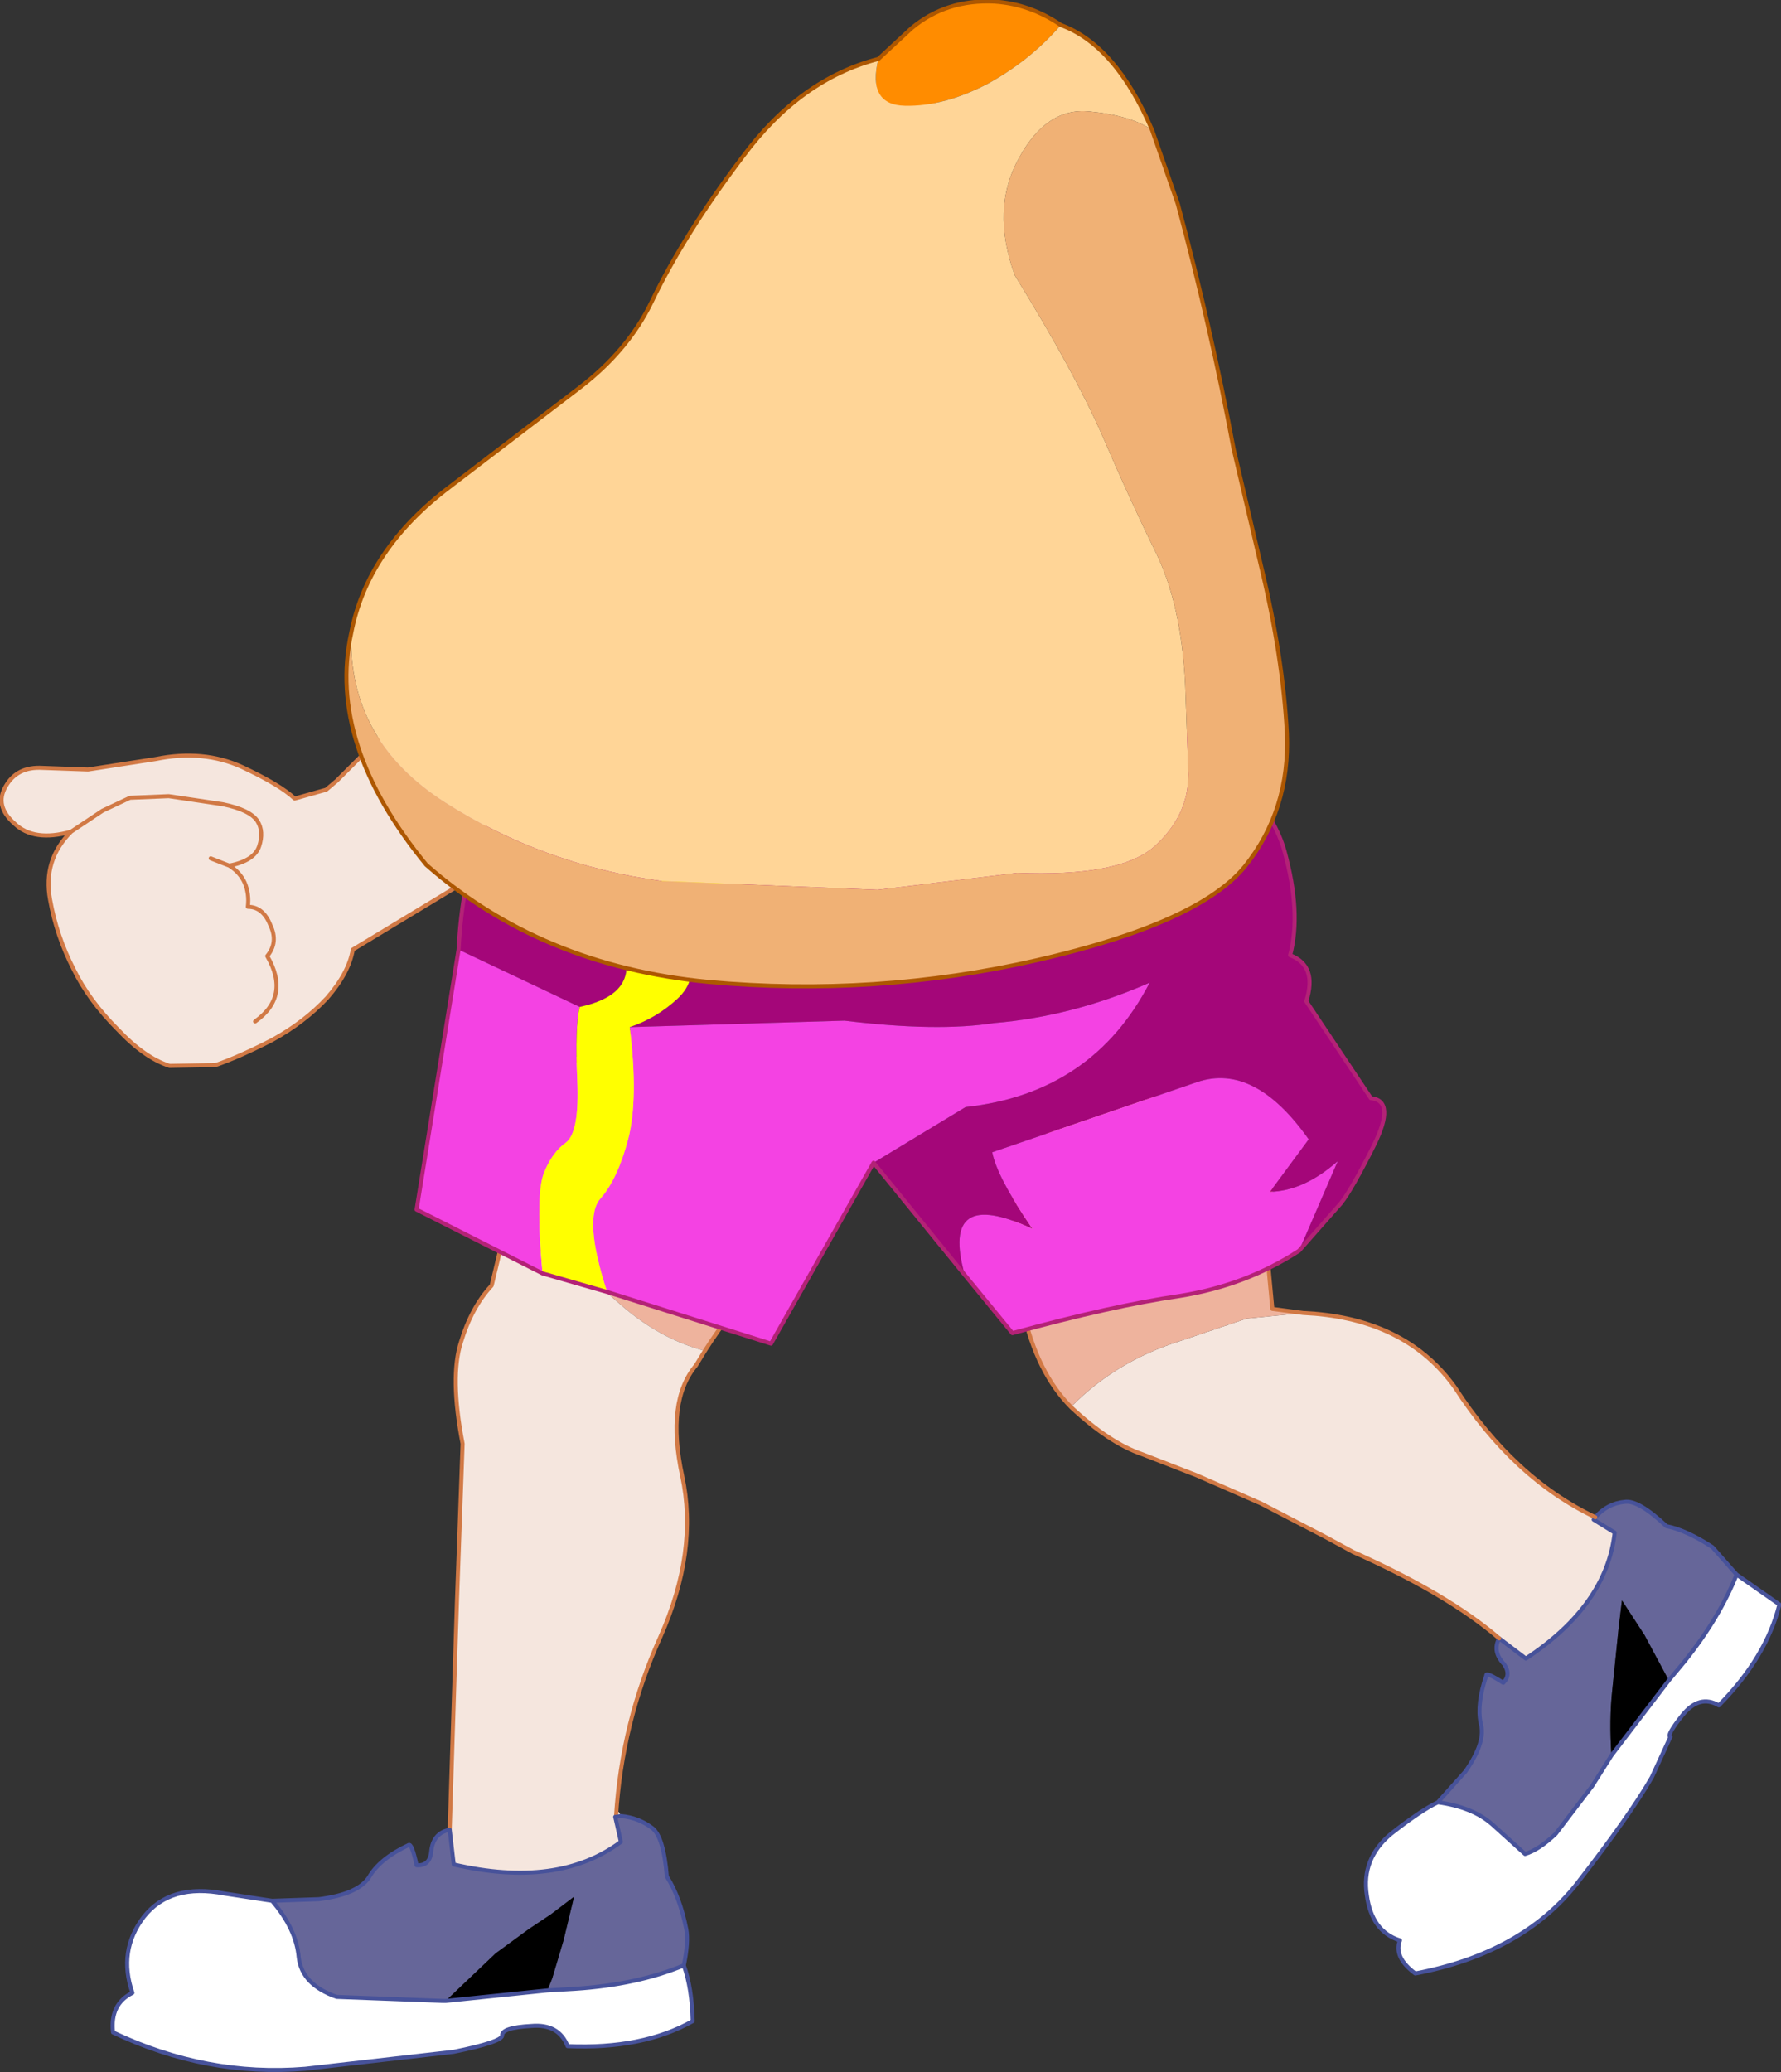 <?xml version="1.0" encoding="UTF-8" standalone="no"?>
<svg xmlns:xlink="http://www.w3.org/1999/xlink" height="128.3px" width="110.3px" xmlns="http://www.w3.org/2000/svg">
  <rect width="100%" height="100%" fill="#333333" stroke="none"/>
  <g transform="matrix(1.0, 0.0, 0.0, 1.0, 51.55, 133.05)">
    <path d="M-12.3 -107.0 L-14.15 -107.55 Q-11.45 -113.55 -9.6 -114.9 -5.35 -124.5 -0.45 -126.85 4.45 -129.25 7.6 -125.25 10.7 -121.35 7.65 -115.45 4.55 -109.6 2.15 -102.9 L0.2 -103.5 Q-2.9 -103.95 -6.05 -104.95 L-12.3 -107.0" fill="#ff8c00" fill-rule="evenodd" stroke="none"/>
    <path d="M0.2 -103.5 Q-1.05 -100.7 -2.45 -98.5 -3.8 -96.25 -5.4 -94.45 L-7.95 -90.6 Q-8.65 -89.15 -10.25 -88.4 -12.25 -85.4 -14.8 -82.95 -17.35 -80.6 -23.25 -78.15 L-29.7 -74.25 Q-29.95 -72.8 -31.3 -71.25 -32.7 -69.75 -34.7 -68.65 -36.75 -67.6 -38.2 -67.1 L-41.05 -67.05 Q-42.6 -67.55 -44.25 -69.3 -46.05 -71.1 -47.0 -73.05 -48.05 -75.1 -48.45 -77.35 -48.9 -79.8 -47.15 -81.55 -49.45 -80.9 -50.65 -82.05 -51.9 -83.15 -51.2 -84.35 -50.5 -85.6 -48.9 -85.5 L-46.1 -85.4 -41.9 -86.05 Q-38.95 -86.65 -36.55 -85.55 -34.2 -84.45 -33.3 -83.6 L-31.35 -84.15 -30.7 -84.7 -30.6 -84.8 -25.65 -89.75 Q-23.2 -93.6 -21.4 -95.4 -19.6 -97.25 -17.55 -98.8 L-12.8 -106.35 -12.3 -107.0 -6.05 -104.95 Q-2.9 -103.95 0.2 -103.5 M-35.75 -69.8 Q-33.55 -71.35 -35.0 -73.85 -34.3 -74.7 -34.8 -75.75 -35.25 -76.9 -36.2 -76.9 -36.1 -77.7 -36.4 -78.4 -36.7 -79.05 -37.35 -79.45 L-38.5 -79.9 -37.35 -79.45 Q-35.8 -79.75 -35.5 -80.65 -35.2 -81.55 -35.6 -82.2 -36.05 -82.9 -37.75 -83.25 L-41.1 -83.75 -43.5 -83.65 -45.2 -82.85 -47.15 -81.55 -45.2 -82.85 -43.5 -83.65 -41.1 -83.75 -37.75 -83.25 Q-36.05 -82.9 -35.6 -82.2 -35.2 -81.55 -35.5 -80.65 -35.8 -79.75 -37.35 -79.45 -36.7 -79.05 -36.4 -78.4 -36.1 -77.7 -36.2 -76.9 -35.25 -76.9 -34.8 -75.75 -34.3 -74.7 -35.0 -73.85 -33.55 -71.35 -35.75 -69.8" fill="#f5e6de" fill-rule="evenodd" stroke="none"/>
    <path d="M-12.3 -107.0 L-14.15 -107.55 Q-11.45 -113.55 -9.6 -114.9 -5.35 -124.5 -0.45 -126.85 4.45 -129.25 7.6 -125.25 10.7 -121.35 7.65 -115.45 4.55 -109.6 2.15 -102.9 L0.2 -103.5 Q-2.9 -103.95 -6.05 -104.95 L-12.3 -107.0" fill="none" stroke="#ad5701" stroke-linecap="round" stroke-linejoin="round" stroke-width="0.25"/>
    <path d="M0.2 -103.5 Q-1.05 -100.7 -2.45 -98.5 -3.8 -96.25 -5.4 -94.45 L-7.95 -90.6 M-17.55 -98.8 L-12.8 -106.35 -12.3 -107.0" fill="none" stroke="#d17945" stroke-linecap="round" stroke-linejoin="round" stroke-width="0.25"/>
    <path d="M-7.95 -90.6 Q-8.65 -89.15 -10.25 -88.4 -12.25 -85.4 -14.8 -82.95 -17.35 -80.6 -23.25 -78.15 L-29.7 -74.25 Q-29.95 -72.8 -31.3 -71.25 -32.7 -69.75 -34.7 -68.65 -36.75 -67.6 -38.2 -67.1 L-41.05 -67.05 Q-42.6 -67.55 -44.25 -69.3 -46.05 -71.1 -47.0 -73.05 -48.05 -75.1 -48.45 -77.35 -48.9 -79.8 -47.15 -81.55 -49.45 -80.9 -50.65 -82.05 -51.9 -83.15 -51.2 -84.35 -50.5 -85.6 -48.9 -85.5 L-46.1 -85.4 -41.9 -86.05 Q-38.95 -86.65 -36.55 -85.55 -34.2 -84.45 -33.3 -83.6 L-31.35 -84.15 -30.7 -84.7 -30.6 -84.8 -25.65 -89.75 Q-23.2 -93.6 -21.4 -95.4 -19.6 -97.25 -17.55 -98.8 M-38.5 -79.9 L-37.35 -79.45 Q-35.8 -79.75 -35.5 -80.65 -35.2 -81.55 -35.6 -82.2 -36.05 -82.9 -37.75 -83.25 L-41.1 -83.75 -43.5 -83.65 -45.2 -82.85 -47.15 -81.55 M-37.35 -79.45 Q-36.7 -79.05 -36.4 -78.4 -36.1 -77.7 -36.2 -76.9 -35.25 -76.9 -34.8 -75.75 -34.3 -74.7 -35.0 -73.85 -33.55 -71.35 -35.75 -69.8" fill="none" stroke="#d17945" stroke-linecap="round" stroke-linejoin="round" stroke-width="0.25"/>
    <path d="M56.0 -35.55 L58.65 -33.7 Q57.85 -30.45 54.9 -27.45 53.7 -28.15 52.65 -26.85 51.65 -25.6 51.9 -25.5 L50.75 -23.0 Q49.4 -20.65 46.1 -16.4 42.7 -12.1 36.1 -10.85 34.75 -11.85 35.15 -12.9 33.4 -13.45 33.1 -15.7 32.75 -17.95 34.6 -19.5 36.45 -20.95 37.5 -21.45 39.65 -21.15 40.85 -20.1 L42.9 -18.25 Q43.75 -18.5 44.8 -19.5 L47.05 -22.45 48.25 -24.35 51.8 -29.0 52.8 -30.2 Q54.95 -32.9 56.0 -35.55" fill="#ffffff" fill-rule="evenodd" stroke="none"/>
    <path d="M47.25 -39.1 Q48.0 -39.95 49.05 -40.05 49.9 -40.2 51.65 -38.55 52.9 -38.3 54.5 -37.25 L56.0 -35.55 Q54.95 -32.9 52.8 -30.2 L51.8 -29.0 50.3 -31.8 48.9 -33.95 48.7 -32.3 48.3 -28.4 Q48.1 -26.55 48.25 -24.35 L47.05 -22.45 44.8 -19.5 Q43.75 -18.5 42.9 -18.25 L40.85 -20.1 Q39.65 -21.15 37.5 -21.45 L39.2 -23.35 Q40.5 -25.2 40.15 -26.35 39.9 -27.55 40.5 -29.3 40.45 -29.55 41.55 -28.85 42.05 -29.35 41.6 -30.0 40.85 -30.8 41.3 -31.6 L42.95 -30.35 Q47.95 -33.65 48.45 -38.15 L47.15 -38.95 47.25 -39.1" fill="#666699" fill-rule="evenodd" stroke="none"/>
    <path d="M29.15 -51.75 L29.9 -51.7 Q35.65 -51.2 38.55 -47.15 42.2 -41.5 47.25 -39.1 L47.2 -39.0 47.15 -38.95 48.45 -38.15 Q47.95 -33.65 42.95 -30.35 L41.3 -31.6 Q38.1 -34.35 32.25 -36.95 L30.5 -37.9 26.55 -39.95 22.55 -41.7 19.2 -43.0 Q17.15 -43.7 14.8 -45.9 L14.8 -45.95 Q17.55 -48.75 21.5 -50.0 L25.65 -51.4 29.15 -51.75" fill="#f5e6de" fill-rule="evenodd" stroke="none"/>
    <path d="M51.8 -29.0 L48.25 -24.35 Q48.1 -26.55 48.3 -28.4 L48.7 -32.3 48.9 -33.95 50.3 -31.8 51.8 -29.0" fill="#000000" fill-rule="evenodd" stroke="none"/>
    <path d="M14.8 -45.9 Q12.65 -48.05 11.8 -51.95 11.4 -54.85 11.25 -59.3 L12.3 -61.45 Q15.45 -66.1 21.1 -64.85 28.45 -63.0 26.9 -56.65 L26.85 -56.25 27.25 -52.0 29.15 -51.75 25.65 -51.4 21.5 -50.0 Q17.55 -48.75 14.8 -45.95 L14.8 -45.9" fill="#eeb39d" fill-rule="evenodd" stroke="none"/>
    <path d="M47.25 -39.1 Q48.0 -39.95 49.05 -40.05 49.9 -40.2 51.65 -38.55 52.9 -38.3 54.5 -37.25 L56.0 -35.55 58.65 -33.7 Q57.85 -30.45 54.9 -27.45 53.7 -28.15 52.65 -26.85 51.65 -25.6 51.9 -25.5 L50.75 -23.0 Q49.4 -20.65 46.1 -16.4 42.7 -12.1 36.1 -10.85 34.75 -11.85 35.15 -12.9 33.4 -13.45 33.1 -15.7 32.75 -17.95 34.6 -19.5 36.45 -20.95 37.5 -21.45 L39.2 -23.35 Q40.5 -25.2 40.15 -26.35 39.9 -27.55 40.5 -29.3 40.45 -29.55 41.55 -28.85 42.05 -29.35 41.6 -30.0 40.85 -30.8 41.3 -31.6 L42.95 -30.35 Q47.95 -33.65 48.45 -38.15 L47.15 -38.95 47.25 -39.1 47.2 -39.0 47.15 -38.95 M56.0 -35.55 Q54.95 -32.9 52.8 -30.2 L51.8 -29.0 48.25 -24.35 47.05 -22.45 44.8 -19.5 Q43.75 -18.5 42.9 -18.25 L40.85 -20.1 Q39.65 -21.15 37.5 -21.45" fill="none" stroke="#47529a" stroke-linecap="round" stroke-linejoin="round" stroke-width="0.25"/>
    <path d="M14.8 -45.9 Q12.65 -48.05 11.8 -51.95 11.4 -54.85 11.25 -59.3 L12.3 -61.45 Q15.45 -66.1 21.1 -64.85 28.45 -63.0 26.9 -56.65 L26.85 -56.25 27.25 -52.0 29.15 -51.75 29.9 -51.7 Q35.65 -51.2 38.55 -47.15 42.2 -41.5 47.25 -39.1 M41.3 -31.6 Q38.1 -34.35 32.25 -36.95 L30.5 -37.9 26.55 -39.95 22.55 -41.7 19.2 -43.0 Q17.15 -43.7 14.8 -45.9" fill="none" stroke="#d17945" stroke-linecap="round" stroke-linejoin="round" stroke-width="0.25"/>
    <path d="M-7.9 -49.4 Q-10.7 -50.15 -13.1 -52.25 -16.95 -55.55 -19.7 -59.3 -18.3 -64.25 -16.45 -66.7 -13.85 -70.35 -7.85 -68.75 -1.2 -66.95 -1.45 -59.95 -1.6 -57.1 -4.15 -54.25 -6.35 -51.85 -7.9 -49.4" fill="#eeb39d" fill-rule="evenodd" stroke="none"/>
    <path d="M-19.7 -59.3 Q-16.95 -55.55 -13.1 -52.25 -10.7 -50.15 -7.9 -49.4 L-8.45 -48.5 Q-10.3 -46.3 -9.3 -41.65 -8.3 -37.0 -10.65 -31.7 -13.05 -26.4 -13.4 -20.55 L-13.45 -20.55 -13.3 -19.9 -13.1 -19.0 Q-17.0 -16.1 -23.45 -17.6 L-23.7 -19.75 -23.25 -33.9 -22.9 -43.65 Q-23.7 -47.8 -23.0 -49.95 -22.35 -52.1 -21.1 -53.45 L-19.7 -59.3 M-13.1 -20.6 L-13.4 -20.55 Q-13.3 -21.15 -13.1 -20.6" fill="#f5e6de" fill-rule="evenodd" stroke="none"/>
    <path d="M-9.2 -11.35 Q-8.7 -9.95 -8.65 -7.9 -11.75 -6.15 -16.4 -6.35 -16.95 -7.75 -18.65 -7.6 -20.5 -7.5 -20.45 -7.0 -20.5 -6.6 -23.45 -6.0 L-32.65 -4.95 Q-38.75 -4.45 -44.55 -7.2 -44.75 -8.95 -43.35 -9.65 -44.25 -12.25 -42.65 -14.35 -41.0 -16.45 -37.65 -15.8 L-34.7 -15.35 Q-33.2 -13.6 -33.05 -11.85 -32.85 -10.15 -30.7 -9.4 L-24.1 -9.15 -23.95 -9.15 -17.65 -9.8 -15.95 -9.9 Q-12.1 -10.15 -9.2 -11.35" fill="#ffffff" fill-rule="evenodd" stroke="none"/>
    <path d="M-23.7 -19.75 L-23.45 -17.6 Q-17.0 -16.1 -13.1 -19.0 L-13.3 -19.9 -13.45 -20.55 -13.4 -20.55 -13.1 -20.6 Q-12.0 -20.5 -11.15 -19.85 -10.45 -19.3 -10.25 -16.85 -9.45 -15.6 -9.05 -13.6 -8.9 -12.8 -9.2 -11.35 -12.1 -10.15 -15.95 -9.9 L-17.65 -9.8 -17.35 -10.55 -16.65 -12.9 -16.0 -15.6 -17.45 -14.5 -18.8 -13.6 -20.85 -12.1 -23.95 -9.15 -24.1 -9.15 -30.7 -9.4 Q-32.85 -10.15 -33.05 -11.85 -33.2 -13.6 -34.7 -15.35 L-31.8 -15.45 Q-29.4 -15.75 -28.7 -16.8 -28.05 -17.95 -26.25 -18.8 -26.05 -18.95 -25.75 -17.55 -24.95 -17.5 -24.85 -18.35 -24.75 -19.55 -23.7 -19.75" fill="#666699" fill-rule="evenodd" stroke="none"/>
    <path d="M-23.95 -9.15 L-20.85 -12.1 -18.8 -13.6 -17.45 -14.5 -16.0 -15.6 -16.65 -12.9 -17.35 -10.55 -17.65 -9.8 -23.95 -9.15" fill="#000000" fill-rule="evenodd" stroke="none"/>
    <path d="M-7.9 -49.4 Q-6.35 -51.85 -4.15 -54.25 -1.6 -57.1 -1.45 -59.95 -1.2 -66.95 -7.85 -68.75 -13.85 -70.35 -16.45 -66.7 -18.3 -64.25 -19.7 -59.3 L-21.1 -53.45 Q-22.35 -52.1 -23.0 -49.95 -23.7 -47.8 -22.9 -43.65 L-23.25 -33.9 -23.7 -19.75 M-13.4 -20.55 Q-13.05 -26.4 -10.65 -31.7 -8.3 -37.0 -9.3 -41.65 -10.3 -46.3 -8.45 -48.5 L-7.9 -49.4" fill="none" stroke="#d17945" stroke-linecap="round" stroke-linejoin="round" stroke-width="0.25"/>
    <path d="M-23.7 -19.75 L-23.45 -17.6 Q-17.0 -16.1 -13.1 -19.0 L-13.3 -19.9 -13.45 -20.55 -13.4 -20.55 -13.1 -20.6 Q-12.0 -20.5 -11.15 -19.85 -10.45 -19.3 -10.25 -16.85 -9.45 -15.6 -9.05 -13.6 -8.9 -12.8 -9.2 -11.35 -8.7 -9.95 -8.65 -7.9 -11.75 -6.15 -16.4 -6.35 -16.95 -7.75 -18.65 -7.6 -20.5 -7.5 -20.45 -7.0 -20.5 -6.6 -23.45 -6.0 L-32.65 -4.95 Q-38.75 -4.45 -44.55 -7.2 -44.75 -8.95 -43.35 -9.65 -44.25 -12.25 -42.65 -14.35 -41.0 -16.45 -37.65 -15.8 L-34.7 -15.35 -31.8 -15.45 Q-29.4 -15.75 -28.7 -16.8 -28.05 -17.95 -26.25 -18.8 -26.05 -18.95 -25.75 -17.55 -24.95 -17.5 -24.85 -18.35 -24.75 -19.55 -23.7 -19.75 M-34.7 -15.35 Q-33.2 -13.6 -33.05 -11.85 -32.85 -10.15 -30.7 -9.4 L-24.1 -9.15 -23.95 -9.15 -17.65 -9.8 -15.95 -9.9 Q-12.1 -10.15 -9.2 -11.35" fill="none" stroke="#47529a" stroke-linecap="round" stroke-linejoin="round" stroke-width="0.25"/>
    <path d="M-23.15 -74.25 Q-22.7 -82.7 -18.95 -83.65 -14.65 -88.3 -9.4 -91.25 -4.15 -94.2 5.35 -93.2 15.45 -92.15 21.2 -88.15 26.95 -84.15 28.0 -80.35 29.05 -76.55 28.35 -73.9 30.05 -73.25 29.35 -71.05 L33.35 -65.05 Q34.9 -64.9 33.55 -62.15 32.2 -59.45 31.5 -58.55 L28.9 -55.6 31.3 -61.15 Q29.2 -59.3 27.1 -59.25 L29.5 -62.5 Q26.15 -67.25 22.6 -66.05 L9.9 -61.7 Q10.2 -60.15 12.4 -56.95 6.65 -59.65 8.2 -54.1 L2.55 -61.05 8.25 -64.5 Q16.1 -65.35 19.65 -72.2 14.85 -70.1 10.0 -69.7 6.5 -69.15 0.75 -69.85 L-12.55 -69.45 Q-10.9 -70.0 -9.6 -71.2 -8.3 -72.4 -9.0 -73.95 -9.75 -75.55 -9.3 -75.95 -4.25 -80.55 0.2 -85.65 L0.5 -85.8 1.0 -86.25 0.95 -86.35 Q0.5 -86.95 -0.3 -87.0 -2.15 -85.95 -3.85 -84.5 L-10.05 -79.0 Q-13.25 -76.1 -12.8 -73.75 -12.35 -71.4 -15.65 -70.7 L-23.15 -74.25" fill="#a40679" fill-rule="evenodd" stroke="none"/>
    <path d="M-23.15 -74.25 L-15.65 -70.7 Q-15.95 -69.45 -15.8 -66.2 -15.65 -62.95 -16.5 -62.3 -17.35 -61.7 -17.85 -60.45 -18.4 -59.15 -17.95 -54.2 L-25.75 -58.15 -23.15 -74.25 M-12.55 -69.45 L0.75 -69.85 Q6.5 -69.15 10.0 -69.7 14.85 -70.1 19.65 -72.2 16.1 -65.35 8.25 -64.5 L2.55 -61.05 -3.8 -49.85 -13.95 -53.05 Q-15.45 -57.65 -14.35 -58.85 -13.3 -60.05 -12.65 -62.5 -12.0 -65.0 -12.55 -69.45 M8.2 -54.1 Q6.65 -59.65 12.4 -56.95 10.2 -60.15 9.9 -61.7 L22.6 -66.05 Q26.15 -67.25 29.5 -62.5 L27.1 -59.25 Q29.2 -59.3 31.3 -61.15 L28.9 -55.6 Q25.6 -53.45 21.5 -52.8 17.35 -52.2 11.15 -50.5 L8.2 -54.1" fill="#f442e3" fill-rule="evenodd" stroke="none"/>
    <path d="M-15.65 -70.7 Q-12.35 -71.4 -12.8 -73.75 -13.25 -76.1 -10.05 -79.0 L-3.85 -84.5 Q-2.15 -85.95 -0.3 -87.0 0.5 -86.95 0.95 -86.35 L1.0 -86.25 0.5 -85.8 0.2 -85.65 Q-4.25 -80.55 -9.3 -75.95 -9.75 -75.55 -9.0 -73.95 -8.3 -72.4 -9.6 -71.2 -10.9 -70.0 -12.55 -69.45 -12.0 -65.0 -12.65 -62.5 -13.3 -60.05 -14.35 -58.85 -15.45 -57.65 -13.95 -53.05 L-17.95 -54.2 Q-18.4 -59.15 -17.85 -60.45 -17.35 -61.7 -16.5 -62.3 -15.65 -62.95 -15.8 -66.2 -15.95 -69.45 -15.65 -70.7" fill="#ffff00" fill-rule="evenodd" stroke="none"/>
    <path d="M28.9 -55.6 L31.5 -58.55 Q32.2 -59.45 33.55 -62.15 34.9 -64.9 33.35 -65.05 L29.35 -71.05 Q30.05 -73.25 28.35 -73.9 29.05 -76.55 28.0 -80.35 26.95 -84.15 21.2 -88.15 15.45 -92.15 5.35 -93.2 -4.15 -94.2 -9.4 -91.25 -14.65 -88.3 -18.95 -83.65 -22.7 -82.7 -23.15 -74.25 L-25.75 -58.15 -17.95 -54.2 -13.95 -53.05 -3.8 -49.85 2.55 -61.05 8.2 -54.1 11.15 -50.5 Q17.35 -52.2 21.5 -52.8 25.6 -53.45 28.9 -55.6 Z" fill="none" stroke="#b32276" stroke-linecap="round" stroke-linejoin="round" stroke-width="0.25"/>
    <path d="M2.85 -129.4 L4.9 -131.3 Q7.05 -133.1 10.05 -132.95 12.25 -132.8 14.15 -131.5 12.25 -129.3 9.6 -127.85 6.9 -126.45 4.5 -126.5 2.15 -126.55 2.85 -129.4" fill="#ff8c00" fill-rule="evenodd" stroke="none"/>
    <path d="M2.85 -129.4 Q2.15 -126.55 4.5 -126.5 6.9 -126.45 9.6 -127.85 12.25 -129.3 14.15 -131.5 17.55 -130.25 19.8 -125.0 18.5 -125.9 15.9 -126.15 13.25 -126.4 11.55 -123.25 9.8 -120.1 11.3 -116.0 15.0 -110.0 16.75 -106.0 18.45 -102.05 20.05 -98.8 21.6 -95.6 21.85 -90.75 L22.05 -85.1 Q22.05 -82.5 19.9 -80.6 17.75 -78.75 11.45 -79.0 L2.8 -77.95 -10.6 -78.5 Q-17.9 -79.5 -23.95 -83.35 -30.0 -87.2 -29.8 -93.85 -28.8 -99.05 -23.7 -102.9 L-15.65 -109.05 Q-12.65 -111.35 -11.2 -114.35 -9.15 -118.6 -5.55 -123.35 -2.0 -128.15 2.85 -129.4" fill="#ffd597" fill-rule="evenodd" stroke="none"/>
    <path d="M19.8 -125.0 L21.35 -120.55 21.4 -120.4 Q23.45 -112.75 24.85 -105.25 L26.55 -98.0 Q27.9 -92.4 28.15 -87.65 28.35 -82.9 25.55 -79.4 22.7 -75.9 12.7 -73.6 2.65 -71.3 -7.7 -72.25 -18.05 -73.25 -25.15 -79.5 -31.3 -87.0 -29.8 -93.85 -30.0 -87.2 -23.95 -83.35 -17.9 -79.5 -10.6 -78.5 L2.8 -77.95 11.45 -79.0 Q17.75 -78.75 19.9 -80.6 22.05 -82.5 22.05 -85.1 L21.85 -90.75 Q21.6 -95.6 20.05 -98.8 18.45 -102.05 16.75 -106.0 15.0 -110.0 11.3 -116.0 9.8 -120.1 11.55 -123.25 13.25 -126.4 15.9 -126.15 18.5 -125.9 19.8 -125.0" fill="#f0b175" fill-rule="evenodd" stroke="none"/>
    <path d="M14.15 -131.5 Q12.25 -132.8 10.05 -132.95 7.05 -133.1 4.9 -131.3 L2.85 -129.4 Q-2.0 -128.15 -5.55 -123.35 -9.15 -118.6 -11.2 -114.35 -12.65 -111.35 -15.65 -109.05 L-23.7 -102.9 Q-28.8 -99.05 -29.8 -93.85 -31.3 -87.0 -25.15 -79.5 -18.05 -73.25 -7.7 -72.25 2.65 -71.3 12.7 -73.6 22.7 -75.9 25.55 -79.4 28.35 -82.9 28.15 -87.65 27.9 -92.4 26.55 -98.0 L24.85 -105.25 Q23.45 -112.75 21.4 -120.4 L21.35 -120.55 19.8 -125.0 Q17.55 -130.25 14.15 -131.5 Z" fill="none" stroke="#ad5701" stroke-linecap="round" stroke-linejoin="round" stroke-width="0.25"/>
  </g>
</svg>
